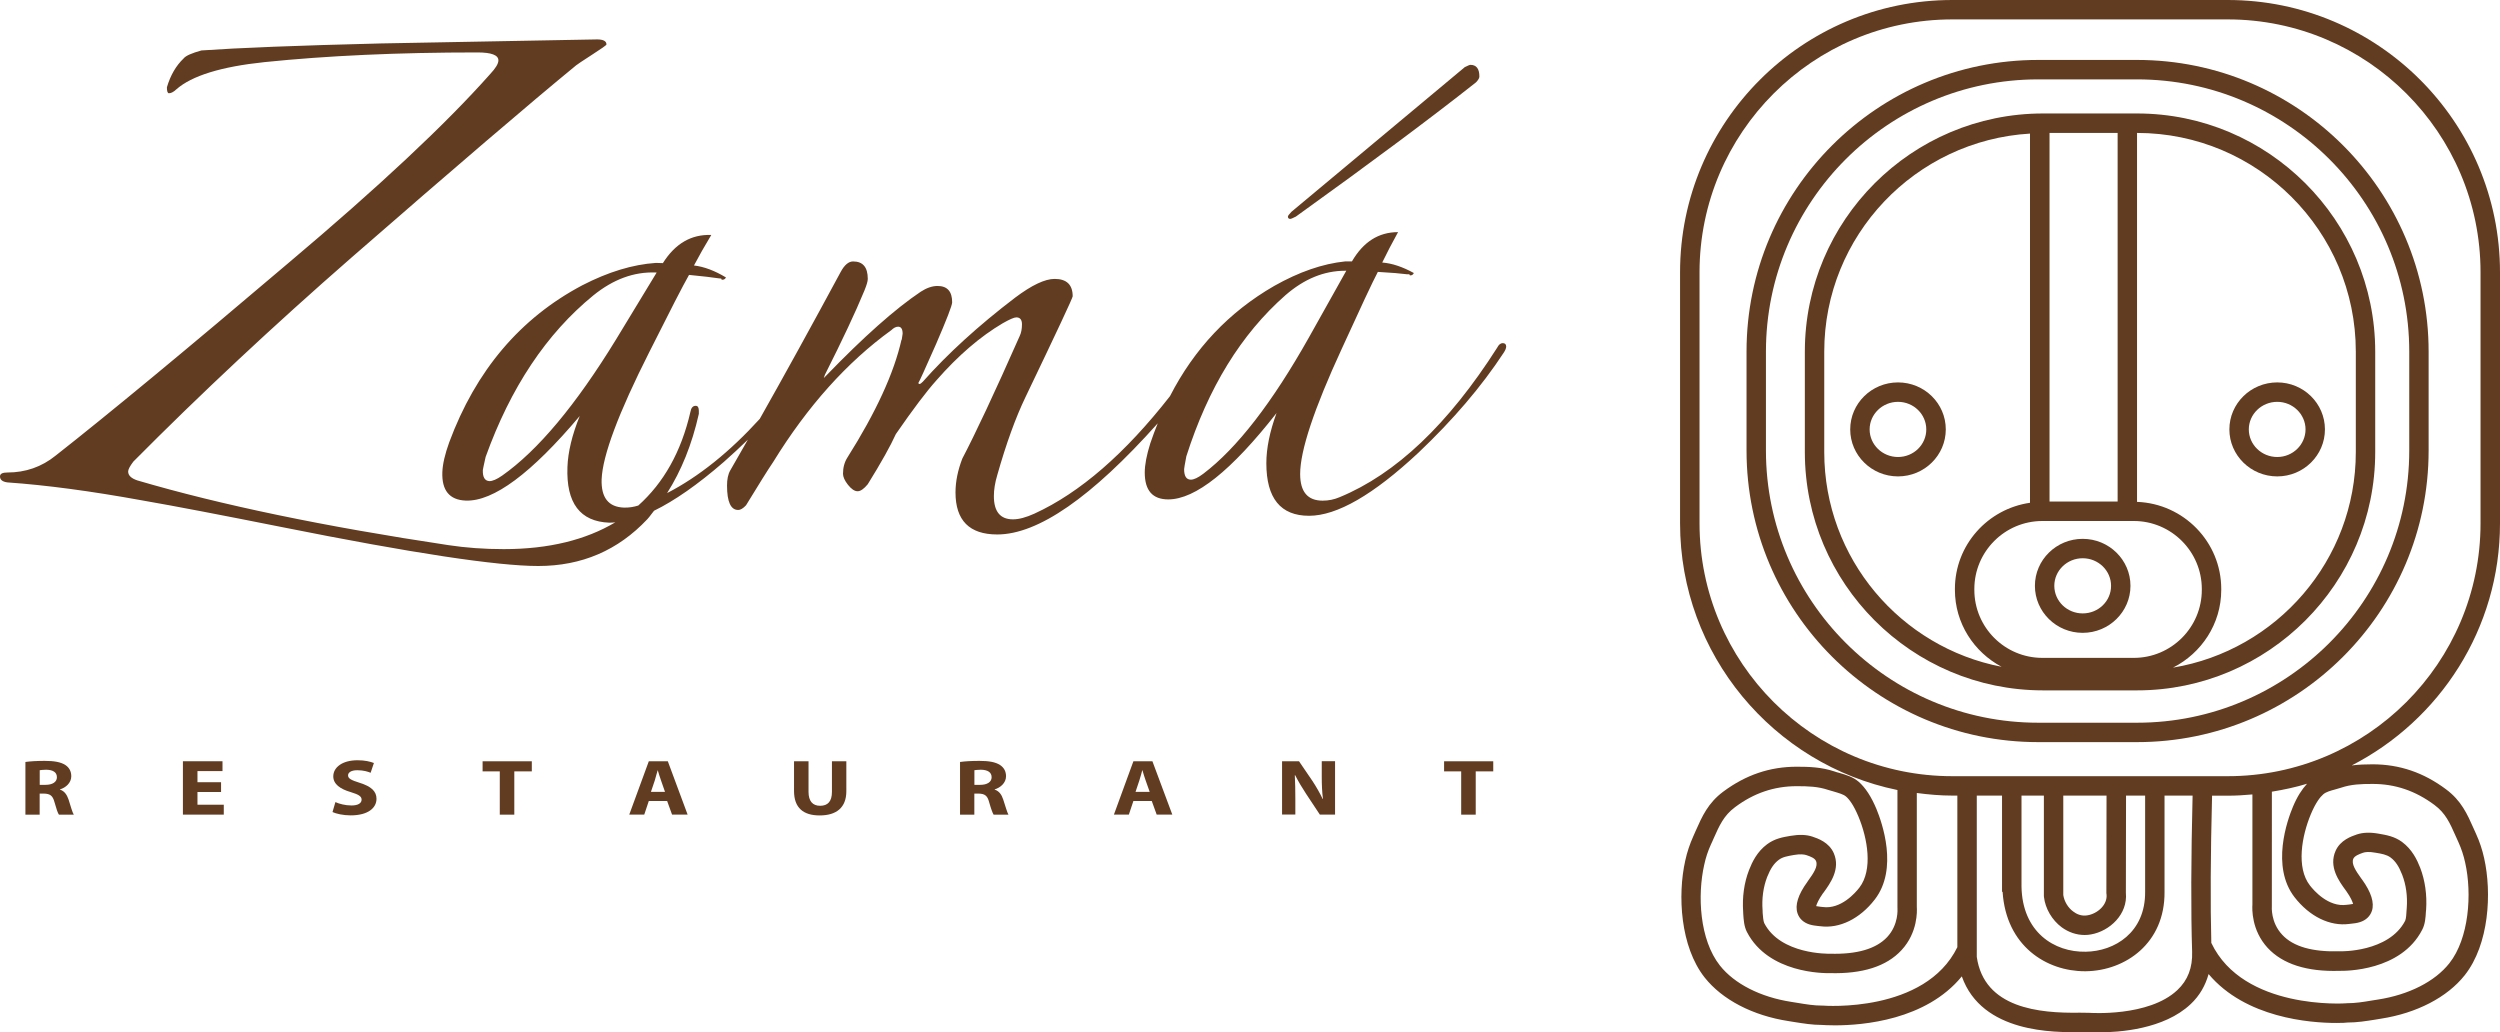 <?xml version="1.0" encoding="utf-8"?>
<!-- Generator: Adobe Illustrator 24.1.0, SVG Export Plug-In . SVG Version: 6.00 Build 0)  -->
<svg version="1.1" id="Capa_1" xmlns="http://www.w3.org/2000/svg" xmlns:xlink="http://www.w3.org/1999/xlink" x="0px" y="0px"
	 viewBox="0 0 800 330.39" style="enable-background:new 0 0 800 330.39;" xml:space="preserve">
<style type="text/css">
	.st0{fill:#FFFFFF;}
	.st1{fill:#9D9D9C;}
	.st2{fill:#85754E;}
	.st3{fill:#623C21;}
</style>
<g>
	<g>
		<path class="st3" d="M800,167.48V87.12C800,39.07,760.92,0,712.88,0h-88.14c-48.03,0-87.12,39.07-87.12,87.12v80.36
			c0,42,29.91,77.18,69.56,85.33v37.52l0.01,0.34c0,0.2,0.43,5.21-3.31,9.21c-3.56,3.78-9.71,5.55-18.25,5.31h-0.1h-0.12
			c-0.13,0-15.65,0.33-20.85-9.79c-0.32-0.64-0.42-2.29-0.51-3.3l-0.02-0.77c-0.29-3.76,0.21-7.45,1.46-10.69
			c1.07-2.7,2.18-4.35,3.72-5.49c1.25-0.95,2.8-1.19,4.87-1.56c2.04-0.36,3.26-0.17,3.91,0.03c1.42,0.46,2.77,1.02,3.13,1.9
			c0.71,1.66-0.7,3.8-2.61,6.44l-0.15,0.24c-2.97,4.06-4.04,7.48-3.15,10.07c0.56,1.7,1.92,2.95,3.81,3.55
			c0.96,0.3,1.93,0.41,2.74,0.5c0.23,0.04,0.46,0.06,0.7,0.07c6.14,0.84,12.69-2.36,17.46-8.54c7.61-9.82,2.32-24.65,0.54-28.98
			c-1.68-4.01-3.55-6.83-5.66-8.69c-1.88-1.62-4.18-2.25-6.21-2.85c-0.52-0.13-1.06-0.28-1.58-0.47c-4.16-1.39-8.09-1.51-12.06-1.51
			c-8.61,0-16.28,2.61-23.49,7.96c-4.9,3.64-6.8,7.97-8.83,12.54c-0.24,0.58-0.54,1.17-0.78,1.77c-1.12,2.5-1.97,5.02-2.57,7.77
			c-2.49,11.09-1.59,27.53,6.21,37.41c5.61,7.1,15.38,12.19,26.83,13.95c0.65,0.08,1.32,0.19,1.97,0.32
			c2.78,0.43,5.63,0.91,8.68,0.91c0.54,0.03,2.04,0.13,4.23,0.13c8.9,0,29.13-1.66,40.58-15.67c6.44,18.25,29.75,17.94,37.93,17.83
			c0.93-0.02,1.9-0.02,2.22,0c0.06,0.02,1.38,0.09,3.58,0.09c6.63,0,20.97-0.97,29.51-9.05c2.86-2.69,4.7-5.94,5.73-9.61
			c11.81,14.07,32.52,15.65,40.93,15.65c1.85,0,3.09-0.07,3.52-0.14c3.09,0,5.93-0.47,8.7-0.9c0.65-0.1,1.35-0.21,2-0.33
			c11.43-1.77,21.22-6.84,26.82-13.92c7.81-9.89,8.69-26.33,6.21-37.43c-0.61-2.75-1.45-5.28-2.58-7.76
			c-0.25-0.57-0.52-1.17-0.79-1.76c-2.02-4.56-3.94-8.91-8.84-12.54c-7.17-5.36-14.89-7.99-23.49-7.99c-2.22,0-4.43,0.07-6.68,0.36
			C780.66,230.5,800,201.22,800,167.48z M583.35,321.79h-0.24c-2.62,0-5.16-0.41-7.84-0.86c-0.65-0.11-1.35-0.22-2.06-0.33
			c-9.87-1.53-18.21-5.78-22.84-11.63c-6.54-8.28-7.23-22.5-5.02-32.23c0.5-2.35,1.19-4.4,2.15-6.52c0.31-0.61,0.56-1.25,0.82-1.82
			c1.91-4.31,3.29-7.41,6.87-10.09c6.05-4.54,12.55-6.73,19.76-6.73c3.7,0,6.8,0.09,10.13,1.21c0.57,0.18,1.2,0.37,1.82,0.53
			c1.48,0.45,3.02,0.86,3.82,1.57c0.95,0.8,2.39,2.59,3.98,6.4c2.9,6.92,4.71,17.06,0.29,22.76c-1.27,1.65-5.9,6.99-11.72,6.19
			c-0.27-0.04-0.55-0.04-0.82-0.09c-0.46-0.06-0.89-0.11-1.28-0.19c0.18-0.68,0.73-2.05,2.19-4.13l0.2-0.23
			c2.15-2.99,5.44-7.53,3.25-12.58c-1.53-3.51-5.11-4.72-6.84-5.3c-1.93-0.65-4.27-0.72-7.04-0.24c-2.44,0.41-4.97,0.85-7.42,2.65
			c-3.25,2.4-4.8,5.69-5.82,8.29c-1.57,4.04-2.21,8.65-1.88,13.36l0.03,0.71c0.12,1.76,0.24,3.96,1.19,5.77
			c6.85,13.25,24.72,13.19,26.5,13.14c10.47,0.29,18.19-2.17,22.97-7.37c5.21-5.64,4.97-12.52,4.88-13.83v-36.44
			c3.73,0.49,7.5,0.83,11.35,0.83h1.62v48.51C616,324.24,583.7,321.84,583.35,321.79z M696.74,316.84
			c-9.18,8.64-28.03,7.27-28.23,7.26c-0.7-0.04-1.57-0.04-2.94-0.04c-13.03,0.22-30.64-1.42-33-17.85V254.6h8.08v30.78h0.18
			c1.13,17.43,14.1,25.42,26.31,25.42c0.14,0,0.24,0,0.38,0c12.61-0.19,25.29-8.96,25.13-25.42c0,0,0-21.3,0-30.78h8.98
			c-0.51,20.15-0.56,37.4-0.15,49.92C701.65,309.65,700.1,313.69,696.74,316.84z M674.09,286.19c0.36,3.3-2.84,6.14-6.02,6.7
			c-2.05,0.38-3.62-0.43-4.62-1.19c-1.7-1.23-2.89-3.25-3.2-5.29V254.6h13.84l-0.05,31.24L674.09,286.19z M654.06,286.99
			c0.43,3.79,2.59,7.43,5.68,9.74c2.21,1.61,4.75,2.47,7.36,2.47c0.69,0,1.37-0.06,2.05-0.19c5.91-1.05,11.78-6.4,11.13-13.31
			l0.05-31.1h6.11c0,9.51,0,30.78,0,30.81c0.1,12.99-9.77,19.01-19,19.14c-10.07,0.21-20.33-6.28-20.56-20.88V254.6h7.16v32.02
			L654.06,286.99z M778.99,257.56c3.61,2.67,4.96,5.78,6.87,10.08c0.26,0.61,0.53,1.21,0.82,1.82c0.96,2.12,1.65,4.2,2.17,6.56
			c2.25,10.01,1.23,24.28-5.05,32.21c-4.64,5.88-13,10.1-22.88,11.63c-0.66,0.12-1.38,0.23-2.04,0.32
			c-2.67,0.46-5.21,0.85-7.84,0.85l-0.22,0.02c-0.34,0.05-32.97,2.23-43.2-19.32c-0.32-12.18-0.25-28.24,0.24-47.02
			c0-0.03,0-0.07,0-0.09h5c2.67,0,5.3-0.16,7.91-0.4v35.29c-0.09,1.3-0.33,8.16,4.88,13.81c4.8,5.18,12.55,7.68,22.99,7.35
			c1.76,0.04,19.63,0.15,26.46-13.14c0.96-1.8,1.09-3.98,1.19-5.77l0.07-0.7c0.31-4.67-0.34-9.31-1.89-13.36
			c-1.02-2.6-2.59-5.89-5.83-8.29c-2.44-1.77-4.95-2.2-7.51-2.64c-2.66-0.48-5-0.4-6.96,0.26c-1.68,0.59-5.26,1.76-6.8,5.28
			c-2.22,5.04,1.06,9.6,3.24,12.57l0.2,0.27c1.47,2.06,1.99,3.43,2.18,4.11c-0.36,0.07-0.82,0.11-1.26,0.19
			c-0.29,0.04-0.57,0.05-0.81,0.09c-5.84,0.79-10.47-4.54-11.75-6.2c-4.44-5.71-2.61-15.81,0.29-22.77c1.59-3.8,3.04-5.59,3.99-6.39
			c0.82-0.75,2.33-1.16,3.8-1.56c0.64-0.17,1.26-0.35,1.87-0.55c3.31-1.11,6.41-1.21,10.07-1.21
			C766.44,250.84,772.92,253.05,778.99,257.56z M733.75,258.14c-1.82,4.32-7.09,19.14,0.5,28.96c4.8,6.19,11.34,9.38,17.5,8.56
			c0.21-0.04,0.44-0.06,0.69-0.08c0.83-0.09,1.75-0.18,2.74-0.5c1.88-0.58,3.24-1.86,3.82-3.57c0.86-2.58-0.2-5.98-3.13-10.05
			l-0.19-0.24c-1.91-2.66-3.32-4.79-2.61-6.44c0.4-0.87,1.73-1.43,3.11-1.9c0.65-0.23,1.86-0.41,4.04,0c1.97,0.32,3.5,0.6,4.75,1.51
			c1.55,1.16,2.66,2.79,3.72,5.52c1.25,3.2,1.75,6.88,1.47,10.66l-0.06,0.77c-0.04,1-0.15,2.66-0.45,3.31
			c-5.26,10.13-20.72,9.79-20.9,9.76h-0.09h-0.1c-8.55,0.24-14.72-1.48-18.24-5.28c-3.78-4.02-3.33-9.02-3.33-9.21l0.01-36.58
			c3.83-0.63,7.61-1.43,11.25-2.54C736.61,252.6,735.1,254.9,733.75,258.14z M712.88,248.38h-88.14c-44.62,0-80.89-36.3-80.89-80.9
			V87.12c0-44.61,36.27-80.91,80.89-80.91h88.14c44.6,0,80.89,36.3,80.89,80.91v80.36C793.77,212.08,757.48,248.38,712.88,248.38z"
			/>
		<path class="st3" d="M683.85,19.18h-31.64c-51.47,0-93.32,41.86-93.32,93.34v31.64c0,51.48,41.84,93.32,93.32,93.32h31.64
			c51.47,0,93.31-41.84,93.31-93.32v-31.64C777.16,61.05,735.32,19.18,683.85,19.18z M770.96,144.16
			c0,48.03-39.08,87.11-87.11,87.11h-31.64c-48.04,0-87.11-39.08-87.11-87.11v-31.64c0-48.04,39.07-87.12,87.11-87.12h31.64
			c48.03,0,87.11,39.08,87.11,87.12V144.16z"/>
		<path class="st3" d="M683.85,36.31h-30.07c-42.06,0-76.23,34.2-76.23,76.21v32.15c0,42.01,34.18,76.25,76.23,76.25h30.07
			c42.02,0,76.22-34.24,76.22-76.25v-32.15C760.07,70.51,725.87,36.31,683.85,36.31z M682.82,210.52h-29.25
			c-12.03,0-21.78-9.75-21.78-21.76v-0.29c0-11.98,9.75-21.75,21.78-21.75h29.25c11.99,0,21.76,9.77,21.76,21.75v0.29
			C704.58,200.77,694.81,210.52,682.82,210.52z M677.64,160.49h-21.79V42.54h21.79V160.49z M583.76,144.67v-32.15
			c0-37.19,29.17-67.59,65.84-69.77v118.14c-13.56,1.95-24.03,13.53-24.03,27.58v0.29c0,10.7,6.09,19.9,14.94,24.61
			C608.22,207.15,583.76,178.72,583.76,144.67z M753.86,144.67c0,34.66-25.37,63.46-58.5,68.97c9.11-4.62,15.44-13.99,15.44-24.88
			v-0.29c0-15.05-12.03-27.32-26.95-27.87V42.54c38.59,0,70.01,31.38,70.01,69.98V144.67z"/>
		<path class="st3" d="M607.36,122.37c-8.44,0-15.29,6.74-15.29,15.04c0,8.29,6.85,15.04,15.29,15.04c8.44,0,15.29-6.75,15.29-15.04
			C622.66,129.11,615.81,122.37,607.36,122.37z M607.36,146.24c-5,0-9.08-3.96-9.08-8.83c0-4.85,4.08-8.82,9.08-8.82
			c5,0,9.05,3.97,9.05,8.82C616.42,142.27,612.37,146.24,607.36,146.24z"/>
		<path class="st3" d="M713.4,137.41c0,8.29,6.87,15.04,15.32,15.04c8.42,0,15.26-6.75,15.26-15.04c0-8.3-6.84-15.04-15.26-15.04
			C720.27,122.37,713.4,129.11,713.4,137.41z M737.77,137.41c0,4.86-4.07,8.83-9.05,8.83c-5.02,0-9.1-3.96-9.1-8.83
			c0-4.85,4.07-8.82,9.1-8.82C733.7,128.59,737.77,132.56,737.77,137.41z"/>
		<path class="st3" d="M666.46,172.43c-8.44,0-15.29,6.75-15.29,15.04c0,8.29,6.85,15.04,15.29,15.04c8.43,0,15.29-6.75,15.29-15.04
			C681.76,179.18,674.9,172.43,666.46,172.43z M666.46,196.29c-5,0-9.08-3.94-9.08-8.83c0-4.86,4.07-8.82,9.08-8.82
			c5.02,0,9.08,3.96,9.08,8.82C675.55,192.35,671.49,196.29,666.46,196.29z"/>
	</g>
	<g>
		<path class="st3" d="M480.87,109.8c-0.69,0-1.28,0.48-1.78,1.47c-15.62,24.49-32.43,40.42-50.44,47.84
			c-1.69,0.72-3.49,1.1-5.4,1.1c-4.8,0-7.2-2.82-7.2-8.54c0-7.45,4.42-20.81,13.35-40.14c5.99-13.14,9.82-21.31,11.51-24.52
			c4.32,0.24,7.43,0.5,9.37,0.76h0.74c0,0.24,0.09,0.35,0.33,0.35c0.5,0,0.82-0.24,1.08-0.75c-3.59-1.99-6.99-3.12-10.12-3.36
			c1.45-2.97,3.12-6.23,5.07-9.73c-6.26,0-11.15,3.15-14.76,9.37h-2.17c-7.21,0.74-14.76,3.36-22.71,7.85
			c-14.48,8.34-25.59,20.13-33.35,35.28c-14.34,18.34-28.81,30.91-43.37,37.58c-2.67,1.21-4.94,1.83-6.87,1.83
			c-4.07,0-6.11-2.49-6.11-7.43c0-2,0.34-4.23,1.07-6.68c2.88-10.18,5.9-18.46,9-24.91c10.1-21.07,15.15-31.84,15.15-32.36
			c0-3.7-1.94-5.56-5.77-5.56c-3.12,0-7.32,1.99-12.64,5.99c-11.75,8.95-21.59,17.93-29.53,26.89c-0.49,0.5-0.83,0.74-1.07,0.74
			c-0.24,0-0.36-0.13-0.36-0.36c0.24-0.26,2.09-4.36,5.61-12.32c3.44-7.96,5.19-12.46,5.19-13.46c0-3.48-1.56-5.22-4.68-5.22
			c-1.68,0-3.5,0.61-5.39,1.85c-8.19,5.49-18.26,14.44-30.3,26.9l-0.71,0.72l0.37-1.08c5.52-10.96,9.76-19.95,12.62-26.89
			c0.71-1.76,1.09-2.99,1.09-3.75c0-3.75-1.56-5.6-4.7-5.6c-1.43,0-2.76,1.11-3.97,3.36c-9.47,17.55-18.07,33.16-25.89,47.01
			c-9.62,10.57-19.51,18.51-29.66,23.76c4.52-7.11,7.95-15.52,10.16-25.36v-0.97c0-1.06-0.33-1.6-1.01-1.6
			c-0.9,0-1.47,0.65-1.68,1.91c-2.96,12.89-8.63,22.78-16.69,30c-1.48,0.46-3.01,0.71-4.61,0.66c-4.94-0.19-7.3-3.18-7.12-9.04
			c0.31-7.63,5.37-21.18,15.23-40.68c6.64-13.25,10.89-21.51,12.74-24.74c4.41,0.43,7.62,0.8,9.58,1.11l0.73,0.06
			c-0.02,0.24,0.13,0.38,0.37,0.38c0.5,0,0.86-0.23,1.14-0.73c-3.62-2.2-7.03-3.46-10.24-3.84c1.59-3.01,3.43-6.27,5.54-9.76
			c-6.41-0.25-11.57,2.77-15.49,9.01l-2.24-0.07c-7.4,0.5-15.26,2.88-23.58,7.18c-19.87,10.52-34.05,27.3-42.55,50.23
			c-1.37,3.8-2.11,6.97-2.2,9.55c-0.21,5.86,2.28,8.89,7.48,9.1c8.85,0.32,21-8.7,36.49-27.07c-2.46,6.05-3.77,11.52-3.94,16.35
			c-0.43,11.53,4.06,17.44,13.41,17.79c0.61,0.02,1.26-0.07,1.9-0.11c-9.43,5.6-21.23,8.57-35.7,8.57c-6.26,0-12.21-0.44-17.79-1.29
			c-39.61-5.95-72.76-12.85-99.39-20.68c-1.99-0.65-3-1.6-3-2.87c0-0.65,0.55-1.71,1.67-3.18c21.49-21.66,44.76-43.42,69.83-65.31
			c33.13-28.87,57.07-49.36,71.85-61.48c0.21-0.22,1.9-1.32,5.02-3.35c3.12-2,4.69-3.12,4.69-3.33c0-1.05-0.97-1.62-3.01-1.62
			l-69.17,1.29c-26.63,0.65-45.76,1.42-57.42,2.24c-3.12,0.86-5.03,1.69-5.71,2.56c-2.44,2.32-4.23,5.41-5.35,9.23
			c0,1.28,0.21,1.91,0.65,1.91c0.69,0,1.48-0.41,2.35-1.23c4.94-4.37,14.34-7.28,28.22-8.73c20.12-2.07,42.86-3.1,68.14-3.1
			c4.47,0,6.72,0.84,6.72,2.55c0,1.06-0.91,2.53-2.69,4.43c-14.1,15.89-35.58,36.02-64.48,60.38C59.64,111.9,34.8,132.44,17.8,145.8
			c-4.48,3.61-9.62,5.4-15.43,5.4c-1.59,0-2.37,0.4-2.37,1.26c0,1.06,0.77,1.69,2.37,1.91c12.28,0.85,26.64,2.76,42.96,5.73
			c10.98,1.9,25.96,4.8,44.99,8.59c41.4,8.29,68.72,12.43,81.92,12.43c13.88,0,25.51-4.98,34.92-14.99c0.77-0.83,1.4-1.81,2.13-2.69
			c6.52-3.18,13.93-8.33,22.29-15.58c2.69-2.37,5.26-4.77,7.74-7.17c-1.9,3.34-3.82,6.71-5.62,9.81c-0.73,1.25-1.05,2.87-1.05,4.86
			c0,5.22,1.18,7.83,3.58,7.83c0.71,0,1.55-0.48,2.5-1.5c4.11-6.72,6.97-11.33,8.67-13.82c11.04-17.93,23.66-31.98,37.82-42.22
			c0.74-0.72,1.45-1.11,2.18-1.11c0.96,0,1.44,0.75,1.44,2.25c-0.24,1.73-0.35,2.38-0.35,1.87c-2.4,10.71-8.18,23.26-17.31,37.73
			c-0.95,1.48-1.42,3.23-1.42,5.2c0,1.01,0.53,2.2,1.59,3.55c1.1,1.37,2.11,2.06,3.09,2.06c0.94,0,2.01-0.76,3.24-2.24
			c4.33-6.98,7.3-12.32,8.99-16.05c5.51-7.98,9.84-13.71,12.97-17.19c6.96-7.96,14.08-14.07,21.27-18.3
			c2.18-1.23,3.6-1.86,4.32-1.86c1.19,0,1.8,0.74,1.8,2.23c0,1.49-0.25,2.74-0.73,3.74c-8.15,18.43-14.31,31.5-18.36,39.22
			c-1.44,3.74-2.18,7.33-2.18,10.82c0,8.97,4.45,13.46,13.35,13.46c13.09,0,30.24-11.92,51.37-35.57c-0.84,2.1-1.66,4.21-2.39,6.42
			c-1.18,3.74-1.77,6.86-1.77,9.34c0,5.75,2.5,8.59,7.54,8.59c8.65,0,20.2-9.21,34.63-27.63c-2.19,5.98-3.26,11.34-3.26,16.04
			c0,11.24,4.56,16.83,13.67,16.83c8.92,0,20.58-6.72,34.99-20.18c11.03-10.46,20.19-21.15,27.38-32.13
			c0.46-0.72,0.71-1.36,0.71-1.86C481.96,110.17,481.6,109.8,480.87,109.8z M160.72,152.17c-1.76,1.23-3.14,1.8-4.11,1.79
			c-1.49-0.09-2.18-1.27-2.1-3.56c0.03-0.26,0.31-1.64,0.89-4.18c7.99-22.23,19.48-39.47,34.49-51.71
			c6.36-5.14,12.96-7.57,19.89-7.31h0.36l-12.99,21.4C184.27,129.62,172.14,144.13,160.72,152.17z M385.04,151.61
			c-1.69,1.27-3.01,1.88-3.95,1.88c-1.46,0-2.17-1.12-2.17-3.36c0-0.24,0.23-1.63,0.71-4.12c6.99-21.91,17.53-39.09,31.72-51.55
			c6.01-5.22,12.35-7.82,19.1-7.82h0.36l-11.93,21.3C407.13,128.83,395.85,143.42,385.04,151.61z"/>
		<path class="st3" d="M414.69,69.3c24.24-17.42,43.47-31.75,57.63-42.95c0.73-0.76,1.08-1.36,1.08-1.87c0-2.49-0.96-3.73-2.87-3.73
			c-0.22,0-0.83,0.24-1.81,0.74L413.23,67.8c-0.71,0.74-1.1,1.27-1.1,1.49c0,0.5,0.25,0.76,0.76,0.76
			C413.11,70.05,413.72,69.8,414.69,69.3z"/>
	</g>
	<g>
		<g>
			<path class="st3" d="M8.13,243.83c1.46-0.22,3.71-0.35,6.18-0.35c3.03,0,5.15,0.37,6.63,1.34c1.2,0.81,1.87,1.99,1.87,3.59
				c0,2.16-1.85,3.67-3.61,4.19v0.08c1.44,0.46,2.2,1.64,2.74,3.17c0.62,1.96,1.24,4.2,1.67,4.84h-4.75
				c-0.37-0.48-0.83-1.88-1.43-4.01c-0.55-2.09-1.42-2.67-3.32-2.73h-1.42v6.74H8.13V243.83z M12.71,251.15h1.84
				c2.32,0,3.66-0.96,3.66-2.43c0-1.58-1.23-2.37-3.4-2.41c-1.12,0-1.74,0.12-2.1,0.16V251.15z"/>
		</g>
		<g>
			<path class="st3" d="M70.74,253.44h-7.55v4.07h8.42v3.17H58.53V243.6h12.67v3.15h-8.01v3.56h7.55V253.44z"/>
		</g>
		<g>
			<path class="st3" d="M107.33,256.67c1.21,0.56,3.17,1.08,5.16,1.08c2.09,0,3.22-0.73,3.22-1.86c0-1.06-0.95-1.65-3.42-2.4
				c-3.42-0.99-5.64-2.56-5.64-5.05c0-2.92,2.93-5.16,7.75-5.16c2.36,0,4.03,0.41,5.25,0.88l-1.05,3.13
				c-0.79-0.34-2.26-0.82-4.27-0.82c-2.01,0-2.95,0.76-2.95,1.64c0,1.1,1.13,1.56,3.77,2.41c3.63,1.14,5.33,2.69,5.33,5.1
				c0,2.87-2.65,5.3-8.27,5.3c-2.35,0-4.66-0.52-5.81-1.06L107.33,256.67z"/>
		</g>
		<g>
			<path class="st3" d="M159.93,246.84h-5.5v-3.23h15.75v3.23h-5.6v13.85h-4.65V246.84z"/>
		</g>
		<g>
			<path class="st3" d="M207.62,256.31l-1.46,4.37h-4.8l6.26-17.08h6.08l6.34,17.08h-4.98l-1.58-4.37H207.62z M212.8,253.4
				l-1.26-3.62c-0.38-1.01-0.74-2.27-1.05-3.29h-0.03c-0.33,1.02-0.64,2.3-0.94,3.29l-1.22,3.62H212.8z"/>
		</g>
		<g>
			<path class="st3" d="M258.73,243.6v9.8c0,2.97,1.32,4.45,3.72,4.45c2.43,0,3.77-1.39,3.77-4.45v-9.8h4.61v9.58
				c0,5.28-3.21,7.76-8.54,7.76c-5.16,0-8.2-2.37-8.2-7.81v-9.53H258.73z"/>
		</g>
		<g>
			<path class="st3" d="M307.22,243.83c1.52-0.22,3.72-0.35,6.18-0.35c3.05,0,5.16,0.37,6.64,1.34c1.21,0.81,1.89,1.99,1.89,3.59
				c0,2.16-1.87,3.67-3.63,4.19v0.08c1.43,0.46,2.24,1.64,2.73,3.17c0.65,1.96,1.28,4.2,1.67,4.84h-4.75
				c-0.31-0.48-0.83-1.88-1.43-4.01c-0.54-2.09-1.41-2.67-3.3-2.73h-1.43v6.74h-4.58V243.83z M311.81,251.15h1.85
				c2.31,0,3.66-0.96,3.66-2.43c0-1.58-1.24-2.37-3.42-2.41c-1.08,0-1.73,0.12-2.09,0.16V251.15z"/>
		</g>
		<g>
			<path class="st3" d="M362.69,256.31l-1.46,4.37h-4.78l6.24-17.08h6.08l6.37,17.08h-5l-1.58-4.37H362.69z M367.9,253.4l-1.28-3.62
				c-0.37-1.01-0.74-2.27-1.04-3.29h-0.06c-0.29,1.02-0.6,2.3-0.94,3.29l-1.21,3.62H367.9z"/>
		</g>
		<g>
			<path class="st3" d="M410.26,260.68V243.6h5.42l4.26,6.25c1.22,1.83,2.41,3.93,3.33,5.84h0.08c-0.29-2.25-0.39-4.55-0.39-7.11
				v-4.99h4.26v17.08h-4.87l-4.37-6.6c-1.21-1.82-2.53-4.03-3.55-6.04l-0.09,0.03c0.11,2.25,0.17,4.67,0.17,7.47v5.13H410.26z"/>
		</g>
		<g>
			<path class="st3" d="M467.58,246.84h-5.47v-3.23h15.73v3.23h-5.61v13.85h-4.65V246.84z"/>
		</g>
	</g>
</g>
</svg>
